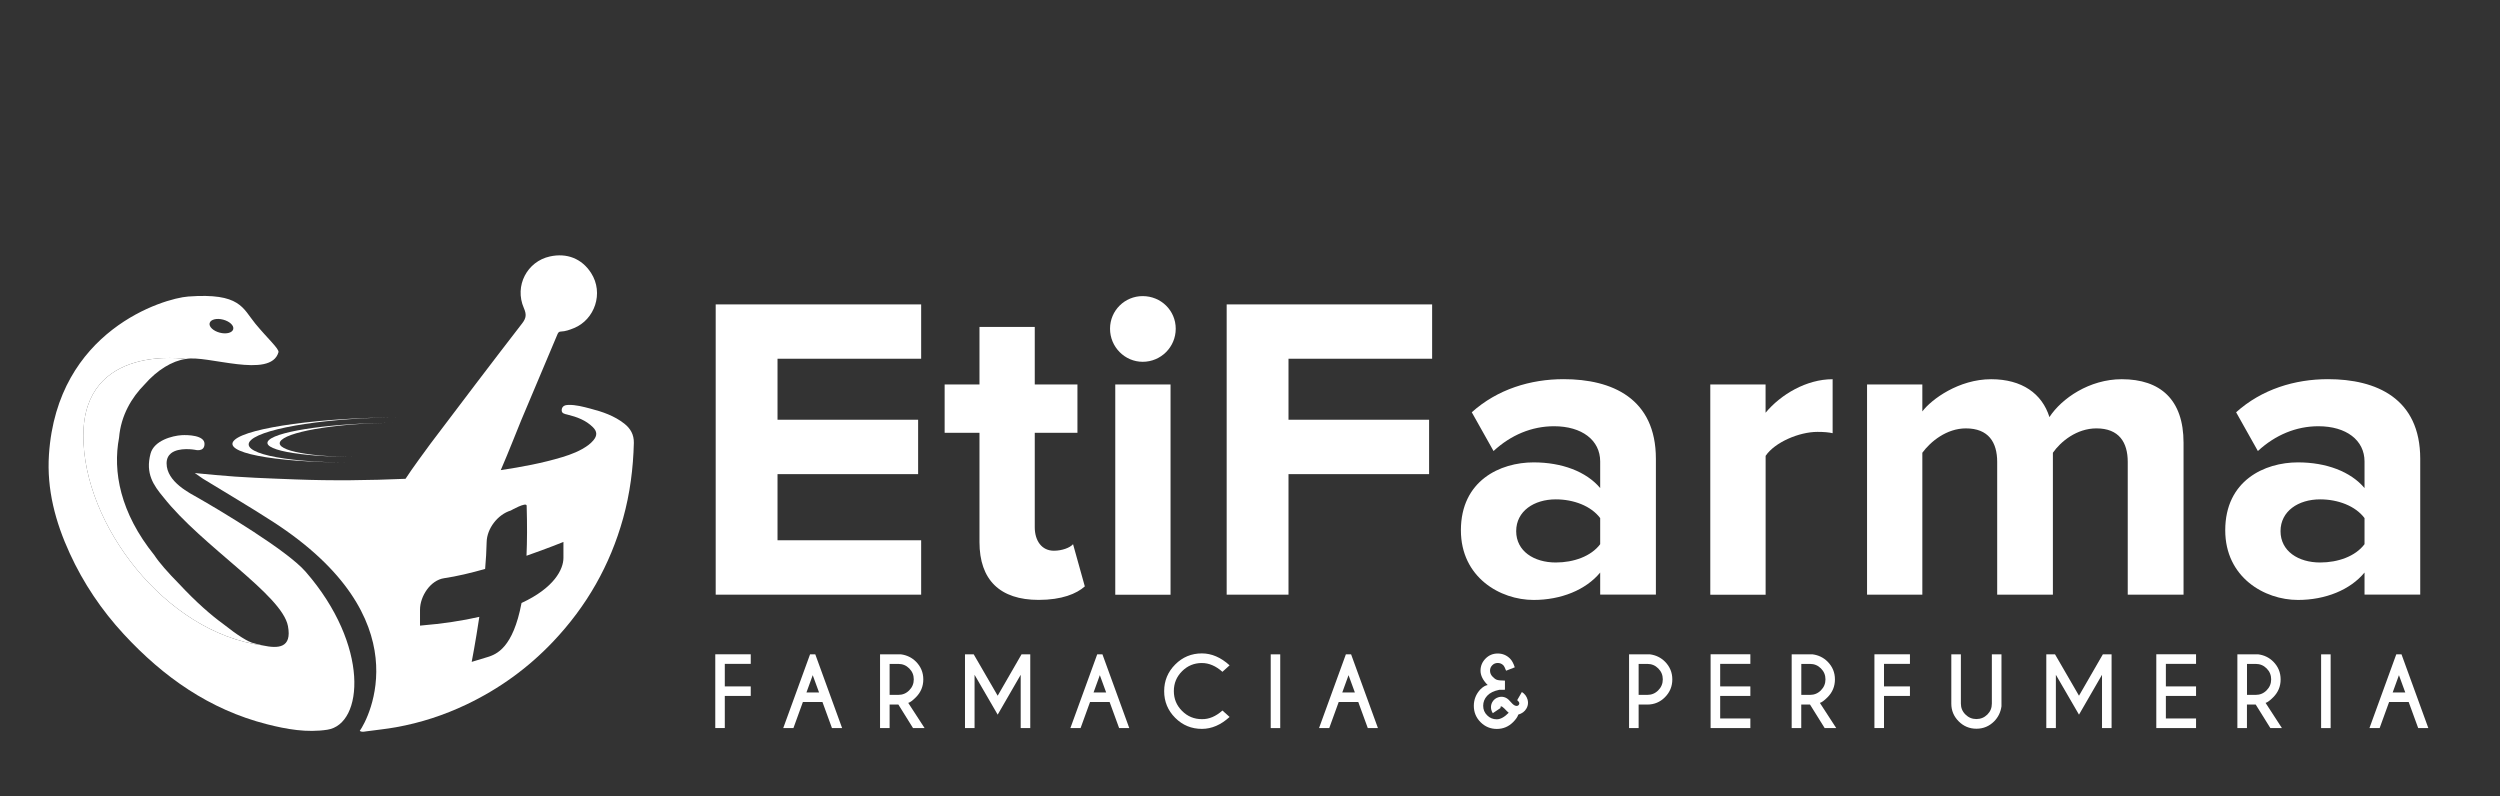 <?xml version="1.0" encoding="utf-8"?>
<!-- Generator: Adobe Illustrator 23.1.1, SVG Export Plug-In . SVG Version: 6.00 Build 0)  -->
<svg version="1.0" id="Capa_1" xmlns="http://www.w3.org/2000/svg" xmlns:xlink="http://www.w3.org/1999/xlink" x="0px" y="0px"
	 viewBox="0 0 477.96 152.22" style="enable-background:new 0 0 477.96 152.22;" xml:space="preserve">
<rect x="0" y="0" width="477.96" height="152.22" fill="#333333" stroke="none"/>
<style type="text/css">
	.st0{fill:#FFFFFF;}
</style>
<g>
	<g>
		<g>
			<path class="st0" d="M136.83,113.7V58.19h39.28v10.4h-27.46v11.65h26.88v10.4h-26.88v12.65h27.46v10.4H136.83z"/>
			<path class="st0" d="M187.26,103.63V82.74h-6.66V73.5h6.66V62.51h10.57V73.5h8.16v9.24h-8.16v18.06c0,2.58,1.33,4.49,3.66,4.49
				c1.58,0,3.08-0.58,3.66-1.25l2.25,8.07c-1.58,1.41-4.41,2.58-8.82,2.58C191.17,114.69,187.26,110.87,187.26,103.63z"/>
			<path class="st0" d="M212.22,62.85c0-3.5,2.83-6.24,6.24-6.24c3.5,0,6.32,2.75,6.32,6.24c0,3.5-2.83,6.32-6.32,6.32
				C215.05,69.17,212.22,66.34,212.22,62.85z M213.22,113.7V73.5h10.57v40.2H213.22z"/>
			<path class="st0" d="M234.52,113.7V58.19h39.28v10.4h-27.46v11.65h26.88v10.4h-26.88v23.05H234.52z"/>
			<path class="st0" d="M305.93,113.7v-4.24c-2.75,3.33-7.49,5.24-12.73,5.24c-6.41,0-13.9-4.33-13.9-13.32
				c0-9.49,7.49-12.98,13.9-12.98c5.41,0,10.07,1.75,12.73,4.91v-5.08c0-4.08-3.5-6.74-8.82-6.74c-4.24,0-8.24,1.66-11.57,4.74
				l-4.16-7.41c4.91-4.41,11.23-6.33,17.56-6.33c9.24,0,17.64,3.66,17.64,15.23v25.96H305.93z M305.93,104.04v-4.99
				c-1.75-2.33-5.08-3.58-8.49-3.58c-4.16,0-7.57,2.25-7.57,6.08s3.41,5.99,7.57,5.99C300.85,107.54,304.18,106.37,305.93,104.04z"
				/>
			<path class="st0" d="M326.98,113.7V73.5h10.57v5.41c2.91-3.5,7.82-6.41,12.82-6.41v10.32c-0.75-0.17-1.66-0.25-2.91-0.25
				c-3.5,0-8.16,2-9.9,4.58v26.55H326.98z"/>
			<path class="st0" d="M406.79,113.7V88.31c0-3.75-1.67-6.41-5.99-6.41c-3.75,0-6.82,2.5-8.32,4.66v27.13h-10.65V88.31
				c0-3.75-1.66-6.41-5.99-6.41c-3.66,0-6.74,2.5-8.32,4.66v27.13h-10.57V73.5h10.57v5.16c1.75-2.33,6.99-6.16,13.15-6.16
				c5.91,0,9.74,2.75,11.15,7.24c2.33-3.58,7.66-7.24,13.82-7.24c7.41,0,11.82,3.91,11.82,12.15v29.04H406.79z"/>
			<path class="st0" d="M452.06,113.7v-4.24c-2.75,3.33-7.49,5.24-12.73,5.24c-6.41,0-13.9-4.33-13.9-13.32
				c0-9.49,7.49-12.98,13.9-12.98c5.41,0,10.07,1.75,12.73,4.91v-5.08c0-4.08-3.5-6.74-8.82-6.74c-4.24,0-8.24,1.66-11.57,4.74
				l-4.16-7.41c4.91-4.41,11.23-6.33,17.56-6.33c9.24,0,17.64,3.66,17.64,15.23v25.96H452.06z M452.06,104.04v-4.99
				c-1.75-2.33-5.08-3.58-8.49-3.58c-4.16,0-7.57,2.25-7.57,6.08s3.41,5.99,7.57,5.99C446.98,107.54,450.31,106.37,452.06,104.04z"
				/>
		</g>
		<g>
			<g>
				<path class="st0" d="M143.53,125.1v1.82h-4.96v4.31h4.96v1.82h-4.96v6.14h-1.82v-14.1H143.53z"/>
				<path class="st0" d="M155.87,125.1l5.13,14.1h-1.94l-1.82-4.99h-3.74l-1.81,4.99h-1.95l5.13-14.1H155.87z M156.59,132.39
					l-1.21-3.31l-1.2,3.31H156.59z"/>
				<path class="st0" d="M171.75,134.69h-1.67v4.51h-1.83v-14.1h4c1.13,0.15,2.09,0.62,2.87,1.4c0.93,0.94,1.4,2.07,1.4,3.39
					c0,1.33-0.47,2.46-1.4,3.4c-0.65,0.65-1.14,1.01-1.48,1.09l3.13,4.82h-2.21L171.75,134.69z M170.08,126.93v5.92h1.67
					c0.81,0,1.51-0.29,2.08-0.87c0.58-0.58,0.87-1.28,0.87-2.1c0-0.82-0.29-1.51-0.87-2.09c-0.58-0.58-1.27-0.86-2.08-0.86H170.08z"
					/>
				<path class="st0" d="M186.16,125.1l4.58,7.91l4.56-7.91h1.67v14.1h-1.83v-10.19l-4.4,7.62l-4.42-7.62v10.19h-1.83v-14.1H186.16z
					"/>
				<path class="st0" d="M210.77,125.1l5.13,14.1h-1.94l-1.82-4.99h-3.74l-1.81,4.99h-1.95l5.13-14.1H210.77z M211.48,132.39
					l-1.21-3.31l-1.2,3.31H211.48z"/>
				<path class="st0" d="M233.71,135.84l1.37,1.23c-1.67,1.52-3.43,2.28-5.3,2.28c-1.99,0-3.69-0.7-5.1-2.11
					c-1.4-1.4-2.11-3.1-2.11-5.1c0-1.99,0.7-3.68,2.11-5.1c1.4-1.41,3.1-2.12,5.1-2.12c1.86,0,3.63,0.76,5.3,2.28l-1.37,1.24
					c-1.26-1.12-2.57-1.68-3.93-1.68c-1.48,0-2.74,0.52-3.79,1.57c-1.05,1.05-1.57,2.31-1.57,3.79c0,1.49,0.52,2.75,1.57,3.8
					s2.31,1.57,3.79,1.57C231.14,137.52,232.45,136.96,233.71,135.84z"/>
				<path class="st0" d="M244.76,125.1v14.1h-1.82v-14.1H244.76z"/>
				<path class="st0" d="M258.31,125.1l5.13,14.1h-1.94l-1.82-4.99h-3.74l-1.81,4.99h-1.95l5.13-14.1H258.31z M259.03,132.39
					l-1.21-3.31l-1.2,3.31H259.03z"/>
				<path class="st0" d="M292.04,133.73c0.06,0.21,0.09,0.42,0.09,0.62c0,0.39-0.1,0.77-0.31,1.12c-0.32,0.56-0.83,0.94-1.55,1.15
					c-0.13,0.43-0.46,0.91-0.99,1.44c-0.86,0.86-1.9,1.3-3.11,1.3c-1.21,0-2.25-0.43-3.11-1.29c-0.86-0.86-1.29-1.9-1.29-3.12
					c0-1.21,0.42-2.26,1.26-3.16c0.5-0.49,0.97-0.77,1.39-0.82c-0.91-0.92-1.37-1.83-1.37-2.74c0-0.9,0.32-1.67,0.96-2.32
					c0.64-0.65,1.42-0.97,2.33-0.97s1.69,0.32,2.34,0.96c0.36,0.35,0.67,0.91,0.92,1.68l-1.66,0.65c-0.2-0.54-0.38-0.89-0.55-1.06
					c-0.29-0.28-0.64-0.42-1.05-0.42c-0.41,0-0.75,0.14-1.04,0.43s-0.43,0.63-0.43,1.04c0,0.42,0.15,0.79,0.45,1.11
					c0.3,0.32,0.58,0.54,0.84,0.63c0.26,0.1,0.78,0.15,1.56,0.16v1.75l-1.08,0.01c-1.04,0.21-1.81,0.59-2.32,1.14
					c-0.51,0.56-0.76,1.19-0.76,1.91c0,0.72,0.25,1.33,0.76,1.83c0.5,0.51,1.12,0.76,1.83,0.76c0.71,0,1.47-0.42,2.29-1.25
					c-0.17-0.14-0.46-0.42-0.87-0.85c-0.15-0.14-0.27-0.24-0.36-0.3c-0.08-0.05-0.15-0.08-0.2-0.08h-0.01
					c-0.06,0.01-0.1,0.04-0.12,0.1c-0.01,0.02-0.02,0.05-0.02,0.07c0,0.04,0.01,0.09,0.04,0.13l-1.5,1.01
					c-0.12-0.18-0.22-0.39-0.28-0.62c-0.05-0.18-0.07-0.36-0.07-0.54c0-0.33,0.09-0.66,0.26-0.97c0.28-0.48,0.68-0.78,1.2-0.93
					c0.18-0.05,0.36-0.08,0.55-0.08c0.33,0,0.66,0.09,0.96,0.26c0.26,0.15,0.55,0.42,0.89,0.82s0.64,0.62,0.93,0.66
					c0.04,0.01,0.08,0.01,0.11,0.01c0.22,0,0.38-0.1,0.48-0.31c0.02-0.05,0.04-0.11,0.04-0.17c0-0.19-0.14-0.39-0.41-0.62l0.9-1.56
					C291.51,132.65,291.86,133.12,292.04,133.73z"/>
				<path class="st0" d="M313.28,134.69v4.51h-1.83v-14.1h4c1.13,0.15,2.09,0.62,2.87,1.4c0.93,0.94,1.4,2.07,1.4,3.39
					c0,1.33-0.47,2.46-1.4,3.4c-0.93,0.94-2.06,1.41-3.38,1.41H313.28z M313.28,126.93v5.92h1.67c0.81,0,1.51-0.29,2.08-0.87
					c0.58-0.58,0.87-1.28,0.87-2.1c0-0.82-0.29-1.51-0.87-2.09c-0.58-0.58-1.27-0.86-2.08-0.86H313.28z"/>
				<path class="st0" d="M334.64,125.1v1.82h-5.77v4.31h5.77v1.82h-5.77v4.31h5.77v1.83h-7.6v-14.1H334.64z"/>
				<path class="st0" d="M346.04,134.69h-1.67v4.51h-1.83v-14.1h4c1.13,0.15,2.09,0.62,2.87,1.4c0.93,0.94,1.4,2.07,1.4,3.39
					c0,1.33-0.47,2.46-1.4,3.4c-0.65,0.65-1.14,1.01-1.48,1.09l3.13,4.82h-2.21L346.04,134.69z M344.38,126.93v5.92h1.67
					c0.81,0,1.51-0.29,2.08-0.87c0.58-0.58,0.87-1.28,0.87-2.1c0-0.82-0.29-1.51-0.87-2.09c-0.58-0.58-1.27-0.86-2.08-0.86H344.38z"
					/>
				<path class="st0" d="M365.15,125.1v1.82h-4.96v4.31h4.96v1.82h-4.96v6.14h-1.83v-14.1H365.15z"/>
				<path class="st0" d="M380.82,125.1h1.83v9.94c-0.16,1.13-0.63,2.09-1.4,2.87c-0.94,0.94-2.07,1.41-3.39,1.41
					s-2.45-0.47-3.39-1.41s-1.41-2.07-1.41-3.39v-9.42h1.83v9.42c0,0.81,0.29,1.51,0.87,2.08c0.58,0.58,1.28,0.87,2.09,0.87
					c0.82,0,1.52-0.29,2.1-0.86c0.58-0.58,0.86-1.27,0.86-2.09V125.1z"/>
				<path class="st0" d="M392.89,125.1l4.58,7.91l4.56-7.91h1.67v14.1h-1.83v-10.19l-4.4,7.62l-4.42-7.62v10.19h-1.83v-14.1H392.89z
					"/>
				<path class="st0" d="M419.85,125.1v1.82h-5.77v4.31h5.77v1.82h-5.77v4.31h5.77v1.83h-7.6v-14.1H419.85z"/>
				<path class="st0" d="M431.25,134.69h-1.67v4.51h-1.83v-14.1h4c1.13,0.15,2.09,0.62,2.87,1.4c0.93,0.94,1.4,2.07,1.4,3.39
					c0,1.33-0.47,2.46-1.4,3.4c-0.65,0.65-1.14,1.01-1.48,1.09l3.13,4.82h-2.21L431.25,134.69z M429.59,126.93v5.92h1.67
					c0.81,0,1.51-0.29,2.08-0.87c0.58-0.58,0.87-1.28,0.87-2.1c0-0.82-0.29-1.51-0.87-2.09c-0.58-0.58-1.27-0.86-2.08-0.86H429.59z"
					/>
				<path class="st0" d="M445.58,125.1v14.1h-1.82v-14.1H445.58z"/>
				<path class="st0" d="M459.13,125.1l5.13,14.1h-1.94l-1.82-4.99h-3.74l-1.81,4.99h-1.95l5.13-14.1H459.13z M459.85,132.39
					l-1.21-3.31l-1.2,3.31H459.85z"/>
			</g>
		</g>
	</g>
	<path class="st0" d="M76.33,77.4c-0.03,0-0.06,0-0.09,0v0C76.27,77.4,76.3,77.4,76.33,77.4z"/>
	<path class="st0" d="M76.15,86.88C76.15,86.88,76.15,86.88,76.15,86.88c0.06,0,0.12,0,0.18,0C76.27,86.88,76.21,86.88,76.15,86.88z
		"/>
	<path class="st0" d="M76.33,75.86c0.2,0,0.4,0,0.6,0c0,0,0,0,0,0C76.73,75.86,76.53,75.86,76.33,75.86z"/>
	<g>
		<path class="st0" d="M53.83,84.11c1.96-1.79,11.51-3.25,21.36-3.26l0,0c-11.17,0.01-21.79,1.46-23.75,3.26
			c-1.95,1.79,5.46,3.24,16.58,3.25c0,0,0,0,0,0C58.22,87.35,51.87,85.9,53.83,84.11z"/>
		<path class="st0" d="M48.01,84.11c2.6-2.38,15.32-4.31,28.4-4.31c-14.83,0-28.96,1.93-31.56,4.31c-2.58,2.37,7.19,4.29,21.85,4.31
			c0,0,0,0,0,0C53.78,88.4,45.43,86.48,48.01,84.11z"/>
	</g>
	<path class="st0" d="M75.92,88.43C75.92,88.43,75.92,88.43,75.92,88.43c0.14,0,0.27,0,0.41,0C76.19,88.43,76.06,88.43,75.92,88.43z
		"/>
	<path class="st0" d="M119.37,81c-1.92-1.51-4.18-2.28-6.5-2.88c-1.37-0.36-2.76-0.74-4.21-0.71c-0.65,0.01-1.21,0.24-1.27,0.93
		c-0.06,0.71,0.53,0.79,1.11,0.93c1.8,0.44,3.52,1.07,4.87,2.42c0.81,0.81,0.83,1.6,0.08,2.49c-0.29,0.34-0.62,0.66-0.99,0.93
		c-1.5,1.1-3.23,1.76-4.98,2.29c-3.84,1.16-7.77,1.88-11.74,2.48c1.43-3.27,3.5-8.58,3.89-9.49c2.32-5.51,4.65-11.01,6.96-16.51
		c0.13-0.3,0.28-0.48,0.61-0.49c0.9-0.03,1.72-0.33,2.55-0.67c3.91-1.6,5.75-6.66,3.25-10.54c-1.78-2.76-4.64-3.86-7.87-3.15
		c-4.34,0.95-6.83,5.61-4.98,9.86c0.52,1.2,0.48,1.89-0.32,2.93c-5.9,7.63-11.72,15.32-17.53,23.01c-0.57,0.76-3.75,5.09-4.77,6.71
		c-6.99,0.3-13.98,0.39-20.98,0.12c-5.19-0.2-10.26-0.36-15.43-0.85c-1.17-0.11-3.88-0.37-3.88-0.37l1.57,1.09
		c4.46,2.74,8.99,5.38,13.39,8.23c28.49,18.45,18.26,37.61,16.58,39.97c0.4,0.27,0.8,0.15,1.17,0.1c1.93-0.27,3.86-0.45,5.78-0.8
		c4.68-0.84,9.15-2.3,13.42-4.33c6.26-2.98,11.8-6.98,16.59-12.03c6.42-6.77,10.89-14.59,13.39-23.59
		c1.31-4.72,1.93-9.52,2.05-14.41C121.21,83.08,120.54,81.93,119.37,81z M107.72,106.65c0,2.19-1.76,5.74-8.01,8.63
		c-1.63,8.6-4.78,9.81-6.5,10.34l-3.03,0.92c0,0,0.73-3.73,1.46-8.61c-3.16,0.73-6.91,1.31-11.34,1.68v-3.04
		c0-2.57,1.98-5.65,4.62-6.03c2.4-0.35,5.12-1,7.83-1.77c0.15-1.78,0.26-3.52,0.29-5.13c0.05-2.56,2.07-5.26,4.62-6.04
		c0,0,3-1.71,3.03-0.92c0.11,3.64,0.09,6.8-0.03,9.57c4.09-1.43,7.06-2.64,7.06-2.64V106.65z"/>
	<path class="st0" d="M15.93,83.33c0,16.86,15.56,37.57,34.3,40.07c-0.54-0.12-1.08-0.25-1.62-0.4c-1.19-0.24-3.35-1.66-5.81-3.61
		c-2.44-1.77-5.3-4.26-8.56-7.76c-2.14-2.17-3.89-4.17-4.72-5.47c-6.57-8.15-7.98-16.04-6.76-22.47c0.36-4.31,2.43-7.71,4.88-10.19
		c2.41-2.76,5.29-4.52,7.88-4.87C35.52,68.62,15.93,65.62,15.93,83.33z"/>
	<path class="st0" d="M58.42,109.29c-3.57-4.1-16.36-11.7-20.4-14.02c-1.67-0.96-6.17-3.11-6.17-6.69c0-0.89,0.34-1.5,0.84-1.91
		c1.52-1.23,4.56-0.68,4.56-0.68s1.85,0.53,1.85-1.13s-3.22-1.73-4.39-1.66c-1.72,0.11-5.25,0.99-5.93,3.53
		c-1.01,3.81,0.57,6.05,2.45,8.32c0,0,0.01,0.01,0.01,0.01c7.4,9.39,22.67,18.63,23.81,24.63c0.8,4.23-1.86,4.34-4.81,3.71
		c-18.74-2.5-34.3-23.21-34.3-40.07c0-17.71,19.59-14.7,19.59-14.7c3.97-0.83,16.23,3.9,17.71-1.29c0.18-0.62-2.12-2.66-4.44-5.48
		c-2.41-2.94-2.86-5.9-12.8-5.17c-4.74,0.35-25.08,6.49-26.64,30.23c-0.44,6.65,1.23,12.89,3.98,18.88
		c2.61,5.7,6.08,10.85,10.33,15.45c7.57,8.19,16.39,14.41,27.36,17.21c3.8,0.97,7.66,1.65,11.56,1.05
		C69.5,138.44,70.71,123.4,58.42,109.29z M40.08,61.77c0.18-0.69,1.33-0.99,2.58-0.66s2.11,1.14,1.93,1.83
		c-0.18,0.69-1.33,0.99-2.58,0.66S39.9,62.45,40.08,61.77z"/>
</g>
</svg>
